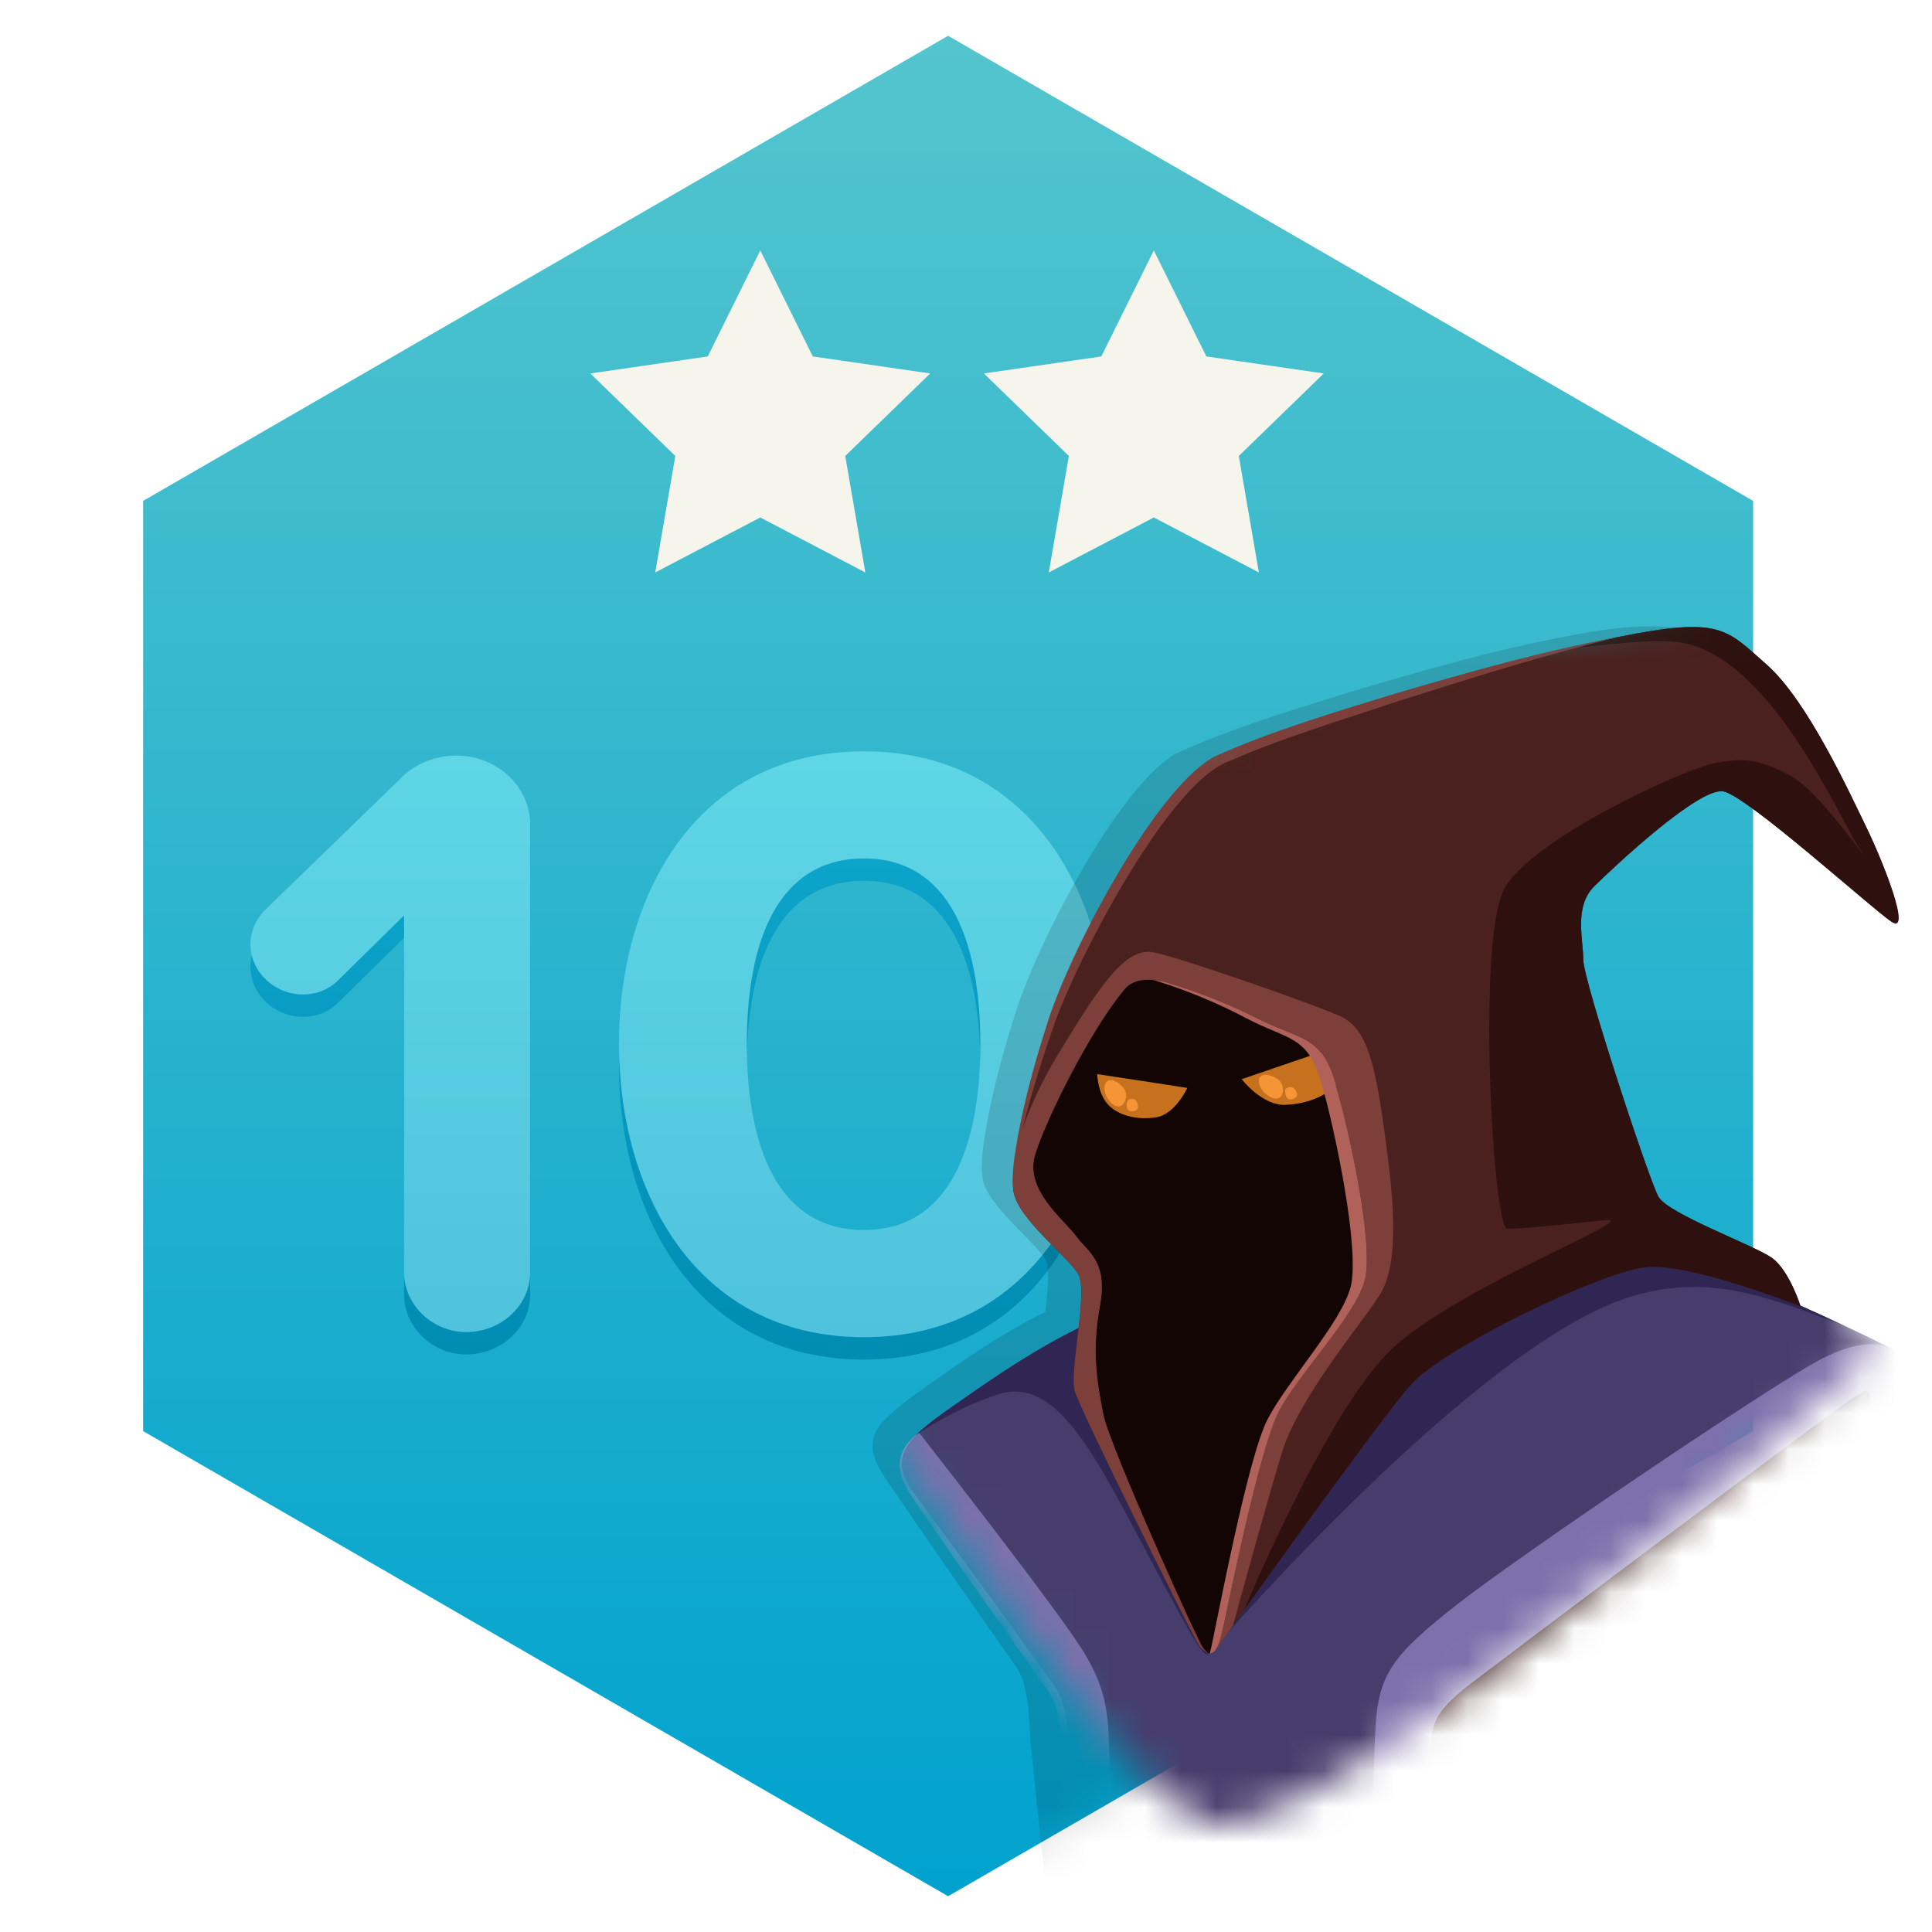 <svg xmlns="http://www.w3.org/2000/svg" xmlns:xlink="http://www.w3.org/1999/xlink" width="54" height="54" viewBox="0 0 54 54"><defs><linearGradient id="b" x1="50%" x2="50%" y1="0%" y2="100%"><stop offset="0%" stop-color="#54C5CE"/><stop offset="100%" stop-color="#00A2CE"/></linearGradient><linearGradient id="d" x1="50%" x2="50%" y1="0%" y2="100%"><stop offset="0%" stop-color="#0FA8CE"/><stop offset="100%" stop-color="#008CB3"/></linearGradient><linearGradient id="e" x1="50%" x2="50%" y1="-55.908%" y2="119.072%"><stop offset="0%" stop-color="#68E1EB"/><stop offset="100%" stop-color="#4CBFDB"/></linearGradient><polygon id="a" points="45 39 22.5 52 0 39 0 13 22.5 0 45 13 45 39"/><path id="f" d="M0.031,22.961 C4.533,29.482 7.537,33.125 9.043,33.889 C11.301,35.036 20.82,27.031 27.609,21.044 C27.853,20.905 27.853,20.736 27.804,20.571 C27.747,20.384 27.212,20.173 27.166,19.989 C26.305,16.512 29.583,12.702 37,8.558 C35.877,5.483 33.748,3.125 30.612,1.486 C27.106,-0.347 22.263,-0.638 13.364,1.486 C4.027,4.405 -0.418,11.564 0.031,22.961 Z"/></defs><g fill="none" fill-rule="evenodd" transform="translate(-111 -1537)"><g transform="translate(115 1538)"><mask id="c" fill="#fff"><use xlink:href="#a"/></mask><use xlink:href="#a" fill="url(#b)"/><polygon fill="#F6F5EC" points="17.25 13.463 14.314 15 14.875 11.744 12.5 9.438 15.782 8.963 17.25 6 18.718 8.963 22 9.438 19.625 11.744 20.186 15" mask="url(#c)"/><polygon fill="#F6F5EC" points="28.25 13.463 25.314 15 25.875 11.744 23.5 9.438 26.782 8.963 28.25 6 29.718 8.963 33 9.438 30.625 11.744 31.186 15" mask="url(#c)"/><g fill-rule="nonzero" mask="url(#c)"><g transform="translate(3 20)"><path fill="url(#d)" d="M7.818,15.194 L7.818,2.669 C7.818,1.6 6.875,0.744 5.758,0.744 C5.187,0.744 4.641,0.958 4.269,1.315 L0.447,5.022 C0.149,5.307 0,5.664 0,6.02 C0,6.805 0.695,7.422 1.464,7.422 C1.812,7.422 2.159,7.304 2.432,7.042 L4.294,5.212 L4.294,15.194 C4.294,16.097 5.088,16.857 6.031,16.857 C7.024,16.857 7.818,16.097 7.818,15.194 Z M24,8.801 C24,4.713 21.866,0.625 17.15,0.625 C12.41,0.625 10.3,4.713 10.3,8.801 C10.3,12.889 12.41,17 17.15,17 C21.866,17 24,12.889 24,8.801 Z M20.401,8.801 C20.401,11.724 19.508,14.006 17.15,14.006 C14.767,14.006 13.874,11.724 13.874,8.801 C13.874,5.878 14.767,3.62 17.15,3.62 C19.508,3.62 20.401,5.878 20.401,8.801 Z"/><path fill="url(#e)" d="M7.818,14.568 L7.818,2.044 C7.818,0.974 6.875,0.119 5.758,0.119 C5.187,0.119 4.641,0.333 4.269,0.689 L0.447,4.397 C0.149,4.682 0,5.038 0,5.395 C0,6.179 0.695,6.797 1.464,6.797 C1.812,6.797 2.159,6.678 2.432,6.417 L4.294,4.587 L4.294,14.568 C4.294,15.471 5.088,16.232 6.031,16.232 C7.024,16.232 7.818,15.471 7.818,14.568 Z M24,8.175 C24,4.088 21.866,0 17.15,0 C12.41,0 10.3,4.088 10.3,8.175 C10.3,12.263 12.41,16.375 17.15,16.375 C21.866,16.375 24,12.263 24,8.175 Z M20.401,8.175 C20.401,11.099 19.508,13.38 17.15,13.38 C14.767,13.38 13.874,11.099 13.874,8.175 C13.874,5.252 14.767,2.994 17.15,2.994 C19.508,2.994 20.401,5.252 20.401,8.175 Z"/></g></g><path fill="#000" fill-opacity=".14" d="M40.521,48.193 C40.339,48.327 40.175,48.445 40.036,48.544 L39.73,51.203 L39.47,53.524 C40.172,53.149 40.836,52.718 41.339,52.242 L40.521,48.193 Z M25.259,34.324 L25.253,34.301 L25.236,34.247 C25.229,34.226 25.22,34.207 25.21,34.19 C24.935,33.708 23.592,32.696 23.463,31.94 C23.454,31.889 23.449,31.83 23.447,31.762 L23.463,31.94 C23.395,31.43 23.501,30.915 23.583,30.411 C23.77,29.402 24.033,28.408 24.347,27.43 C24.889,25.566 27.208,21.02 28.863,20.064 C30.452,19.339 32.134,18.842 33.798,18.322 C35.774,17.736 37.76,17.167 39.787,16.786 C40.197,16.703 40.576,16.639 40.928,16.593 L41.187,16.562 C42.451,16.425 43.349,16.543 44.076,16.882 C44.42,17.043 44.725,17.253 45.013,17.51 C45.591,18.025 46.337,18.898 47.005,19.729 C47.607,20.478 48.146,21.195 48.443,21.586 C48.985,22.301 49.292,22.654 49.877,22.665 L50.017,22.662 L50.168,22.647 C50.956,22.539 52.261,22.047 52.735,22.272 C52.878,22.339 53.049,22.453 53.214,22.585 C53.6,22.891 53.955,23.291 53.857,23.418 C53.81,23.479 53.752,23.513 53.685,23.523 L53.615,23.524 C53.494,23.512 53.354,23.432 53.21,23.289 C53.089,23.169 52.846,23.105 52.521,23.106 L52.376,23.11 C52.028,23.13 51.602,23.215 51.139,23.375 C50.544,23.581 50.042,23.786 49.614,23.835 L49.474,23.845 C49.246,23.851 49.039,23.804 48.852,23.675 L48.78,23.627 C48.461,23.419 47.64,22.935 46.753,22.436 L46.265,22.163 C45.204,21.577 44.16,21.037 43.848,20.975 C43.825,20.971 43.798,20.969 43.768,20.97 L43.668,20.982 C42.716,21.151 39.666,23.072 39.145,23.589 C39.098,23.637 39.056,23.687 39.019,23.739 L39.006,23.758 L38.986,23.788 L38.969,23.817 L38.957,23.839 L38.965,23.824 L38.926,23.899 L38.896,23.965 L38.87,24.035 C38.861,24.063 38.853,24.087 38.847,24.112 L38.828,24.185 L38.813,24.263 L38.807,24.3 L38.802,24.333 C38.796,24.385 38.791,24.433 38.788,24.482 L38.785,24.558 C38.782,24.651 38.784,24.737 38.789,24.823 C38.796,24.98 38.812,25.134 38.825,25.277 C38.832,25.355 38.838,25.43 38.841,25.501 L38.843,25.604 C38.843,26.161 40.612,31.603 40.871,32.074 C40.994,32.298 41.581,32.607 42.216,32.908 L42.641,33.106 C43.206,33.366 43.734,33.601 43.934,33.746 C44.314,34.02 44.583,34.705 44.676,34.969 L44.704,35.05 C44.903,35.139 45.097,35.228 45.284,35.315 L45.494,35.412 L45.657,35.488 L45.695,35.506 L45.797,35.555 C46.455,35.866 46.951,36.113 47.116,36.199 C47.137,36.213 47.157,36.227 47.175,36.24 L47.221,36.263 C47.723,36.544 47.623,37.795 47.105,39.638 C46.825,40.634 46.539,41.493 46.049,42.397 L46.538,44.834 L47.587,50.04 L47.697,50.591 L48.147,52.823 C48.282,53.59 48.135,54.341 47.781,54.971 C47.718,55.255 47.634,55.56 47.525,55.885 C46.003,60.228 44.401,63.299 43.132,65.331 C43.149,65.447 43.155,65.509 43.155,65.509 C42.061,67.36 41.33,68.154 40.98,68.47 L40.945,68.501 L40.931,68.522 C40.893,68.564 40.853,68.599 40.809,68.625 L40.741,68.658 C40.702,68.673 40.661,68.682 40.617,68.685 C40.754,69.056 40.904,69.445 41.065,69.849 C42.789,74.178 44.868,77.521 46.803,80.139 C46.872,80.233 46.941,80.327 47.011,80.419 L47.27,80.762 C47.785,81.438 48.287,82.063 48.766,82.641 C48.839,82.729 48.909,82.814 48.976,82.897 C49.083,83.03 49.183,83.156 49.276,83.278 C49.344,83.366 49.409,83.452 49.47,83.535 C51.021,85.634 50.446,86.073 49.413,87.269 C48.249,88.619 45.7,89.848 45.7,89.848 L45.207,88.603 L45.243,88.586 C45.383,88.52 45.938,88.256 47.148,87.655 C48.572,86.948 49.996,85.662 47.342,85.019 C46.313,84.77 44.951,84.443 43.538,84.039 L43.783,84.912 C43.783,84.912 43.771,84.911 43.747,84.908 L43.642,84.893 C43.143,84.823 41.429,84.56 40.224,84.098 C39.467,83.808 38.747,82.984 37.93,81.794 C37.803,81.714 37.684,81.632 37.571,81.548 C36.888,81.044 35.946,79.43 34.953,77.172 C34.094,75.648 33.242,73.856 33.202,73.738 C33.138,73.546 30.905,75.827 30.387,75.763 C29.87,75.699 29.481,75.667 29.223,75.249 L29.178,75.192 C29.085,75.068 28.959,74.869 28.81,74.606 C28.397,73.97 27.798,73.052 27.464,72.542 L27.326,72.865 L27.051,73.509 C25.904,76.183 24.797,78.679 24.272,79.62 C22.945,81.998 20.648,83.123 20.648,83.123 L25.865,66.03 C25.816,65.672 25.781,65.316 25.76,64.964 C25.562,61.584 25.725,59.946 25.812,59.368 C25.764,59.358 25.722,59.347 25.685,59.335 C25.135,59.158 25.349,57.364 25.594,56.859 C25.607,56.831 25.659,56.804 25.745,56.779 C25.746,56.77 25.745,56.761 25.744,56.752 C25.743,56.741 25.742,56.728 25.741,56.714 C25.708,56.366 25.585,55.066 25.441,53.544 L25.418,53.309 C25.272,52.15 25.086,50.439 24.962,49.256 C24.909,48.77 24.857,48.225 24.81,47.734 C24.768,47.237 24.77,46.721 24.656,46.234 C24.596,45.894 24.454,45.633 24.238,45.359 C23.461,44.243 22.675,43.133 21.905,42.012 L20.753,40.327 C20.304,39.667 20.213,39.159 20.791,38.615 L20.895,38.523 L20.814,38.602 L20.907,38.513 L20.814,38.602 C20.876,38.54 20.945,38.475 21.023,38.408 C21.072,38.366 21.123,38.323 21.177,38.279 C21.355,38.135 21.565,37.979 21.813,37.806 C22.687,37.193 23.78,36.39 25.22,35.661 C25.259,35.324 25.29,34.994 25.292,34.725 L25.292,34.658 L25.29,34.605 L25.284,34.495 C25.281,34.46 25.277,34.427 25.273,34.396 L25.265,34.354 L25.261,34.333 L25.259,34.324 L25.259,34.323 L25.26,34.332 L25.259,34.324 Z" mask="url(#c)"/></g><g transform="translate(135.5 1554)"><mask id="g" fill="#fff"><use xlink:href="#f"/></mask><g mask="url(#g)"><g transform="translate(-15.39 .525)"><path fill="#BE8F64" d="M9.513,36.393 C10.805,37.067 11.189,37.781 11.169,39.05 C11.149,40.318 10.724,40.675 9.654,40.655 C8.584,40.635 7.614,39.565 6.807,38.038 C5.999,36.512 5.656,35.382 6.585,35.481 C7.514,35.58 9.513,36.393 9.513,36.393"/><path fill="#BE8F64" d="M6.605,35.501 C7.372,35.759 7.998,36.869 7.756,37.979 C7.514,39.089 6.746,39.942 5.514,39.704 C4.282,39.466 3.798,39.089 4.06,38.316 C4.323,37.543 4.888,36.314 5.211,35.739 C5.534,35.164 6.605,35.501 6.605,35.501"/><path fill="#473D6D" d="M25.785,41.354 C26.187,50.627 31.48,64.834 33.826,66.544 C36.171,68.254 41.196,69.438 43.943,70.096 C46.691,70.754 45.216,72.069 43.742,72.792 C42.268,73.516 41.732,73.763 41.732,73.763 L42.243,75.037 C42.243,75.037 44.881,73.779 46.087,72.398 C47.294,71.017 47.897,70.622 45.417,67.662 C42.938,64.703 39.856,60.559 37.444,54.574 C35.032,48.589 35.121,46.067 35.411,41.178 C35.702,36.289 34.027,35.566 31.48,34.974 C28.934,34.382 25.651,35.895 25.785,41.354"/><path fill="#473D6D" d="M11.513,67.465 C9.57,70.162 9.637,71.214 10.508,72.661 C11.379,74.108 14.003,75.533 14.003,75.533 L14.383,74.371 C14.383,74.371 12.585,73.648 12.116,72.595 C11.647,71.543 11.915,71.214 14.461,69.438 C17.007,67.662 18.146,67.136 19.688,62.795 C21.229,58.454 25.718,47.931 25.785,41.354 C25.785,38.295 25.484,36.092 23.875,35.895 C22.267,35.697 21.296,36.618 21.463,39.315 C21.631,42.011 21.899,42.932 20.827,46.714 C19.755,50.496 15.399,61.48 11.513,67.465"/><path fill="#150F29" d="M36.07,25.24 L35.702,32.639 C35.702,32.639 37.511,32.178 40.023,29.054 C42.536,25.93 43.508,23.365 43.642,22.115 C43.776,20.866 42.905,20.241 41.9,20.405 C40.895,20.57 36.07,25.24 36.07,25.24"/><path fill="#7D70AB" d="M42.894,21.403 C43.195,21.195 43.229,21.524 43.072,22.324 C42.916,23.124 42.581,25.525 40.772,27.629 C38.963,29.734 35.858,32.343 35.858,32.343 L35.858,33.132 C35.858,33.132 38.851,31.159 40.727,29.054 C42.603,26.95 43.162,25.547 43.698,23.661 C44.234,21.776 44.337,20.496 43.818,20.208 C43.298,19.92 42.586,20.044 42.318,20.611 C42.05,21.178 42.489,21.677 42.894,21.403"/><path fill="#4A211E" d="M42.416,40.919 C44.038,40.438 45.075,38.832 44.776,37.153 L41.799,22.543 C41.476,20.728 39.715,19.513 37.866,19.83 C36.017,20.146 34.78,21.876 35.103,23.691 L38.08,38.301 C38.403,40.116 40.164,41.33 42.013,41.013 C42.151,40.99 42.286,40.958 42.416,40.919"/><path fill="#2E110E" d="M41.04,25.437 C41.994,26.592 43.514,31.904 44.311,34.868 L41.799,22.543 C41.476,20.728 39.715,19.513 37.866,19.83 C36.599,20.047 35.62,20.927 35.232,22.044 C37.901,22.86 40.172,24.387 41.04,25.437"/><path fill="#4A211E" d="M35.456,40.849 L37.379,23.844 C37.68,21.606 36.106,19.765 33.88,19.878 L23.206,20.416 C21.202,20.518 19.845,22.37 20.128,24.431 L21.653,41.112 L35.456,40.849 Z"/><path fill="#2E110E" d="M36.941,27.969 L35.4,41.156 L33.323,41.156 C33.323,41.156 35.065,36.848 35.802,33.527 C36.539,30.205 36.941,27.969 36.941,27.969"/><path fill="#2E110E" d="M41.218,22.28 C41.218,22.28 32.553,30.436 32.106,32.453 C31.659,34.469 30.676,39.644 30.676,39.644 L28.89,38.942 C28.89,38.942 27.013,31.137 29.694,29.12 C32.374,27.103 41.218,22.28 41.218,22.28"/><path fill="#473D6D" d="M43.709,20.142 C43.217,19.89 39.89,18.268 37.913,17.676 C35.936,17.084 30.174,17.215 25.952,17.972 C21.731,18.728 19.219,20.603 17.51,21.787 C15.801,22.97 15.768,23.365 16.538,24.45 C17.309,25.535 19.956,29.186 20.324,29.745 C20.693,30.304 20.693,31.718 20.693,31.718 C20.76,32.672 21.513,40.449 21.58,41.173 C21.648,41.896 21.58,42.094 22.117,42.061 C22.652,42.028 34.496,41.343 34.898,41.343 C35.3,41.343 35.4,41.408 35.434,41.277 C35.467,41.145 35.702,40.564 35.702,40.17 C35.702,39.775 35.4,39.808 33.859,39.413 C32.318,39.019 31.447,38.887 31.112,38.756 C30.777,38.624 30.542,38.262 30.542,37.342 C30.542,36.421 30.743,32.211 30.844,31.488 C30.944,30.764 30.81,30.436 32.016,29.515 C33.222,28.594 41.826,22.123 42.57,21.622 C43.742,20.833 44.301,20.526 43.709,20.142"/><path fill="#7D70AB" d="M43.748,20.171 C43.443,20.014 42.855,19.906 41.754,20.482 C40.414,21.184 33.401,25.919 31.614,27.322 C29.828,28.725 29.426,29.252 29.336,30.742 C29.247,32.233 29.202,36.969 29.202,37.89 C29.202,38.81 29.47,39.644 28.443,39.687 C27.415,39.731 23.529,39.994 23.038,39.994 C22.546,39.994 22.457,39.687 22.457,39.249 C22.457,38.81 22.01,33.373 21.921,32.058 C21.832,30.742 22.01,29.953 21.117,28.55 C20.431,27.472 17.771,24.044 16.572,22.51 C15.831,23.194 15.949,23.62 16.538,24.45 C17.309,25.536 19.956,29.186 20.324,29.745 C20.693,30.304 20.693,31.718 20.693,31.718 C20.76,32.672 21.513,40.449 21.58,41.173 C21.647,41.896 21.58,42.094 22.117,42.061 C22.653,42.028 34.496,41.343 34.898,41.343 C35.3,41.343 35.4,41.408 35.434,41.277 C35.467,41.145 35.702,40.564 35.702,40.17 C35.702,39.775 35.4,39.808 33.859,39.413 C32.318,39.019 31.447,38.887 31.112,38.756 C30.777,38.624 30.542,38.262 30.542,37.342 C30.542,36.421 30.743,32.211 30.844,31.488 C30.944,30.764 30.81,30.436 32.016,29.515 C33.223,28.594 41.826,22.123 42.57,21.622 C43.713,20.853 44.269,20.541 43.748,20.171"/><path fill="#302654" d="M25.953,17.972 C21.731,18.728 19.218,20.603 17.51,21.787 C17.054,22.102 16.719,22.361 16.485,22.593 C17.058,22.204 17.892,21.734 18.794,21.447 C20.447,20.921 21.519,23.201 23.038,26.051 C24.557,28.901 24.557,28.857 24.78,28.594 C25.003,28.331 32.095,20.164 36.338,18.761 C38.655,17.995 40.423,18.783 42.436,19.527 C41.158,18.927 39.234,18.072 37.913,17.676 C35.936,17.084 30.174,17.215 25.953,17.972"/><path fill="#A497CF" d="M16.572,22.51 C15.909,23.136 15.983,23.62 16.505,24.306 C16.505,24.306 17.748,25.995 17.748,25.995 C18.577,27.122 19.389,28.261 20.211,29.394 C20.686,29.945 20.749,30.723 20.787,31.417 C20.853,32.623 21.024,34.348 21.106,35.57 C21.151,36.263 21.204,36.955 21.243,37.649 C21.091,36.463 20.899,34.712 20.771,33.503 C20.716,33.005 20.662,32.447 20.613,31.945 C20.57,31.436 20.571,30.909 20.453,30.41 C20.392,30.062 20.244,29.796 20.021,29.515 C19.217,28.373 18.403,27.237 17.605,26.091 L16.413,24.366 C15.919,23.648 15.843,23.107 16.572,22.51"/><path fill="#BE8F64" d="M38.364,36.118 C38.398,36.062 38.361,36.109 38.345,36.126 L38.271,36.207 C37.246,37.313 35.954,38.184 34.562,38.805 C34.013,39.053 33.368,39.269 32.787,39.446 C32.591,39.493 32.052,39.619 31.861,39.668 C31.638,39.705 31.143,39.79 30.915,39.825 C30.839,39.842 30.674,39.861 30.596,39.864 C30.375,39.88 29.853,39.931 29.63,39.95 C27.397,40.041 25.663,41.951 25.88,44.144 C26.08,46.363 28.216,47.958 30.447,47.562 C30.904,47.484 31.69,47.346 32.135,47.264 C32.585,47.145 33.363,46.968 33.805,46.835 C34.261,46.68 34.762,46.524 35.212,46.363 C38.411,45.141 41.332,43.15 43.435,40.459 C43.635,40.181 43.783,40.005 43.988,39.682 C44.99,38.158 44.544,36.124 42.991,35.14 C41.438,34.156 39.367,34.594 38.364,36.118"/><path fill="#916740" d="M42.991,35.14 C41.438,34.156 39.367,34.594 38.364,36.118 C38.398,36.062 38.361,36.109 38.345,36.126 L38.271,36.207 C37.246,37.313 35.954,38.184 34.562,38.805 C34.013,39.053 33.368,39.269 32.787,39.446 C32.591,39.493 32.052,39.619 31.861,39.668 C31.861,39.668 31.861,39.668 31.861,39.668 C32.433,40.69 33.894,43.516 34.444,46.623 C34.705,46.538 34.966,46.451 35.212,46.363 C38.411,45.141 41.332,43.15 43.435,40.459 C43.635,40.181 43.783,40.005 43.987,39.682 C44.99,38.158 44.544,36.124 42.991,35.14"/><path fill="#4A211E" d="M44.132 40.285C45.358 36.651 43.641 35.484 42.819 34.964 41.996 34.444 39.774 34.072 38.142 36.114 36.51 38.156 31.613 39.527 31.613 39.527 32.518 39.18 34.476 41.977 35.984 45.774 37.493 49.571 37.611 53.072 37.077 53.276 37.077 53.276 40.791 49.706 44.132 40.285M30.319 21.184C31.257 20.131 35.635 18.027 36.885 17.895 38.136 17.764 41.218 18.991 41.218 18.991 41.218 18.991 40.906 17.983 40.414 17.632 39.923 17.281 37.511 16.404 37.243 15.922 36.975 15.44 35.143 9.871 35.143 9.301 35.143 8.731 34.875 7.81 35.456 7.24 36.037 6.67 38.391 4.463 39.061 4.595 39.731 4.726 43.171 7.838 43.751 8.233 44.332 8.627 43.501 6.522 43.056 5.6 42.611 4.679 41.406 2.052 40.267 1.049 39.128.046 38.985-.296 36.12.279 33.256.855 26.338 3.009 24.897 3.749 23.457 4.489 21.128 8.747 20.458 10.54 19.788 12.332 19.085 15.012 19.219 15.785 19.353 16.558 20.743 17.594 21.028 18.087 21.312 18.58 20.776 20.784 20.927 21.343 21.078 21.902 24.143 28.018 24.344 28.364 24.545 28.709 24.752 28.791 24.959 28.462 24.959 28.462 29.381 22.236 30.319 21.184Z"/><path fill="#120503" d="M22.334,10.112 C21.373,11.244 20.123,13.762 19.822,14.749 C19.52,15.736 20.626,16.558 20.961,17.018 C21.296,17.479 21.865,17.709 21.631,18.991 C21.396,20.274 21.564,21.162 21.731,22.017 C21.899,22.872 24.344,28.298 24.512,28.528 C24.679,28.758 24.88,28.824 25.048,28.101 C25.215,27.377 26.087,22.938 26.656,21.885 C27.226,20.833 28.767,19.254 29.035,18.268 C29.303,17.281 28.599,14.025 28.197,12.71 C27.795,11.395 27.259,11.559 26.019,10.934 C24.78,10.309 23.741,10.013 23.54,9.948 C23.339,9.882 22.669,9.717 22.334,10.112"/><path fill="#2E110E" d="M43.056,5.6 C42.546,4.56 41.406,2.052 40.267,1.049 C39.128,0.046 38.985,-0.296 36.12,0.279 C35.735,0.357 35.273,0.464 34.764,0.591 C36.595,0.419 36.968,0.359 37.654,0.408 C40.267,0.591 42.252,5.26 42.855,6.181 C43.458,7.102 41.808,4.617 40.937,4.156 C40.066,3.696 39.597,3.63 38.726,3.828 C37.855,4.025 33.759,5.903 32.954,7.284 C32.15,8.665 32.62,16.821 33.021,16.821 C33.424,16.821 34.518,16.711 35.724,16.58 C36.93,16.448 32.016,18.268 29.939,20.044 C28.429,21.335 26.566,25.37 25.66,27.478 C26.947,25.68 29.615,21.974 30.319,21.184 C31.257,20.131 35.635,18.027 36.885,17.895 C38.136,17.764 41.218,18.991 41.218,18.991 C41.218,18.991 40.906,17.983 40.414,17.632 C39.923,17.281 37.511,16.404 37.243,15.922 C36.975,15.44 35.143,9.871 35.143,9.301 C35.143,8.731 34.875,7.81 35.456,7.24 C36.037,6.67 38.391,4.463 39.061,4.595 C39.731,4.727 43.171,7.838 43.751,8.233 C44.332,8.627 43.565,6.64 43.056,5.6 Z"/><path fill="#7C3F39" d="M36.12,0.279 C34.051,0.786 32.017,1.421 29.989,2.067 C28.357,2.614 26.695,3.107 25.122,3.802 C23.439,4.568 20.915,9.429 20.314,11.229 C19.97,12.216 19.661,13.219 19.421,14.236 C19.317,14.745 19.18,15.262 19.219,15.785 C19.148,15.263 19.258,14.735 19.342,14.22 C19.536,13.187 19.809,12.171 20.134,11.17 C20.696,9.263 23.096,4.611 24.81,3.633 C26.455,2.891 28.197,2.383 29.92,1.851 C31.965,1.251 34.021,0.669 36.12,0.279"/><path fill="#C6711D" d="M21.558,12.497 C21.558,12.497 21.569,13.025 21.852,13.339 C22.134,13.653 22.67,13.789 23.205,13.704 C23.74,13.62 24.074,12.883 24.074,12.883 C24.074,12.883 22.683,12.664 21.558,12.497"/><path fill="#F59536" d="M21.807 12.727C21.687 12.879 21.807 13.244 22.049 13.376 22.292 13.508 22.46 13.113 22.309 12.907 22.158 12.702 21.915 12.587 21.807 12.727M22.426 13.212C22.359 13.294 22.351 13.516 22.493 13.532 22.636 13.549 22.745 13.483 22.678 13.302 22.611 13.121 22.426 13.212 22.426 13.212"/><path fill="#C6711D" d="M28.504,11.65 C28.504,11.65 28.613,12.237 28.35,12.648 C28.086,13.06 27.479,13.33 26.822,13.356 C26.165,13.382 25.596,12.639 25.596,12.639 C25.596,12.639 27.203,12.086 28.504,11.65"/><path fill="#F59536" d="M26.089 12.62C26.018 12.799 26.237 13.117 26.508 13.176 26.779 13.235 26.826 12.81 26.623 12.655 26.419 12.499 26.153 12.456 26.089 12.62M26.822 12.914C26.782 13.012 26.837 13.227 26.979 13.203 27.12 13.18 27.206 13.087 27.089 12.932 26.973 12.777 26.822 12.914 26.822 12.914"/><path fill="#7C3F39" d="M29.571,13.993 C29.303,12.085 29.068,11.197 28.331,10.868 C27.594,10.54 23.942,9.257 23.138,9.093 C22.334,8.928 21.597,10.079 20.458,11.954 C19.851,12.953 19.522,13.818 19.345,14.411 C19.226,15.02 19.172,15.517 19.218,15.785 C19.353,16.558 20.743,17.594 21.028,18.087 C21.312,18.58 20.776,20.784 20.927,21.343 C21.078,21.902 24.143,28.018 24.344,28.364 C24.447,28.54 24.551,28.647 24.656,28.667 C24.606,28.641 24.558,28.591 24.512,28.528 C24.344,28.298 21.899,22.872 21.731,22.017 C21.564,21.162 21.396,20.274 21.631,18.991 C21.865,17.709 21.296,17.479 20.961,17.018 C20.626,16.558 19.52,15.736 19.822,14.749 C20.123,13.762 21.373,11.245 22.334,10.112 C22.669,9.717 23.339,9.882 23.54,9.948 C23.741,10.013 24.78,10.309 26.019,10.934 C27.259,11.559 27.795,11.395 28.197,12.71 C28.599,14.025 29.303,17.281 29.035,18.268 C28.767,19.254 27.226,20.833 26.656,21.885 C26.087,22.937 25.215,27.377 25.048,28.101 C24.997,28.321 24.943,28.468 24.887,28.559 C24.911,28.532 24.935,28.5 24.959,28.462 C24.959,28.462 25.106,28.255 25.352,27.911 C25.741,26.493 26.403,24.101 26.723,23.069 C27.192,21.556 28.834,19.616 29.437,18.695 C30.04,17.775 29.839,15.9 29.571,13.993"/><path fill="#B0615A" d="M28.197,12.71 C27.795,11.395 27.259,11.559 26.02,10.934 C24.78,10.309 23.741,10.013 23.54,9.948 C23.458,9.921 23.295,9.877 23.109,9.863 C23.177,9.879 23.233,9.896 23.272,9.909 C23.468,9.976 24.483,10.28 25.695,10.92 C26.906,11.561 27.43,11.392 27.823,12.741 C28.216,14.09 28.904,17.428 28.642,18.439 C28.38,19.451 26.874,21.069 26.317,22.148 C25.76,23.227 24.909,27.779 24.745,28.52 C24.732,28.581 24.719,28.634 24.705,28.683 C24.821,28.701 24.941,28.561 25.048,28.101 C25.215,27.377 26.087,22.938 26.656,21.885 C27.226,20.833 28.767,19.254 29.035,18.268 C29.303,17.281 28.599,14.026 28.197,12.71"/></g></g></g></g></svg>